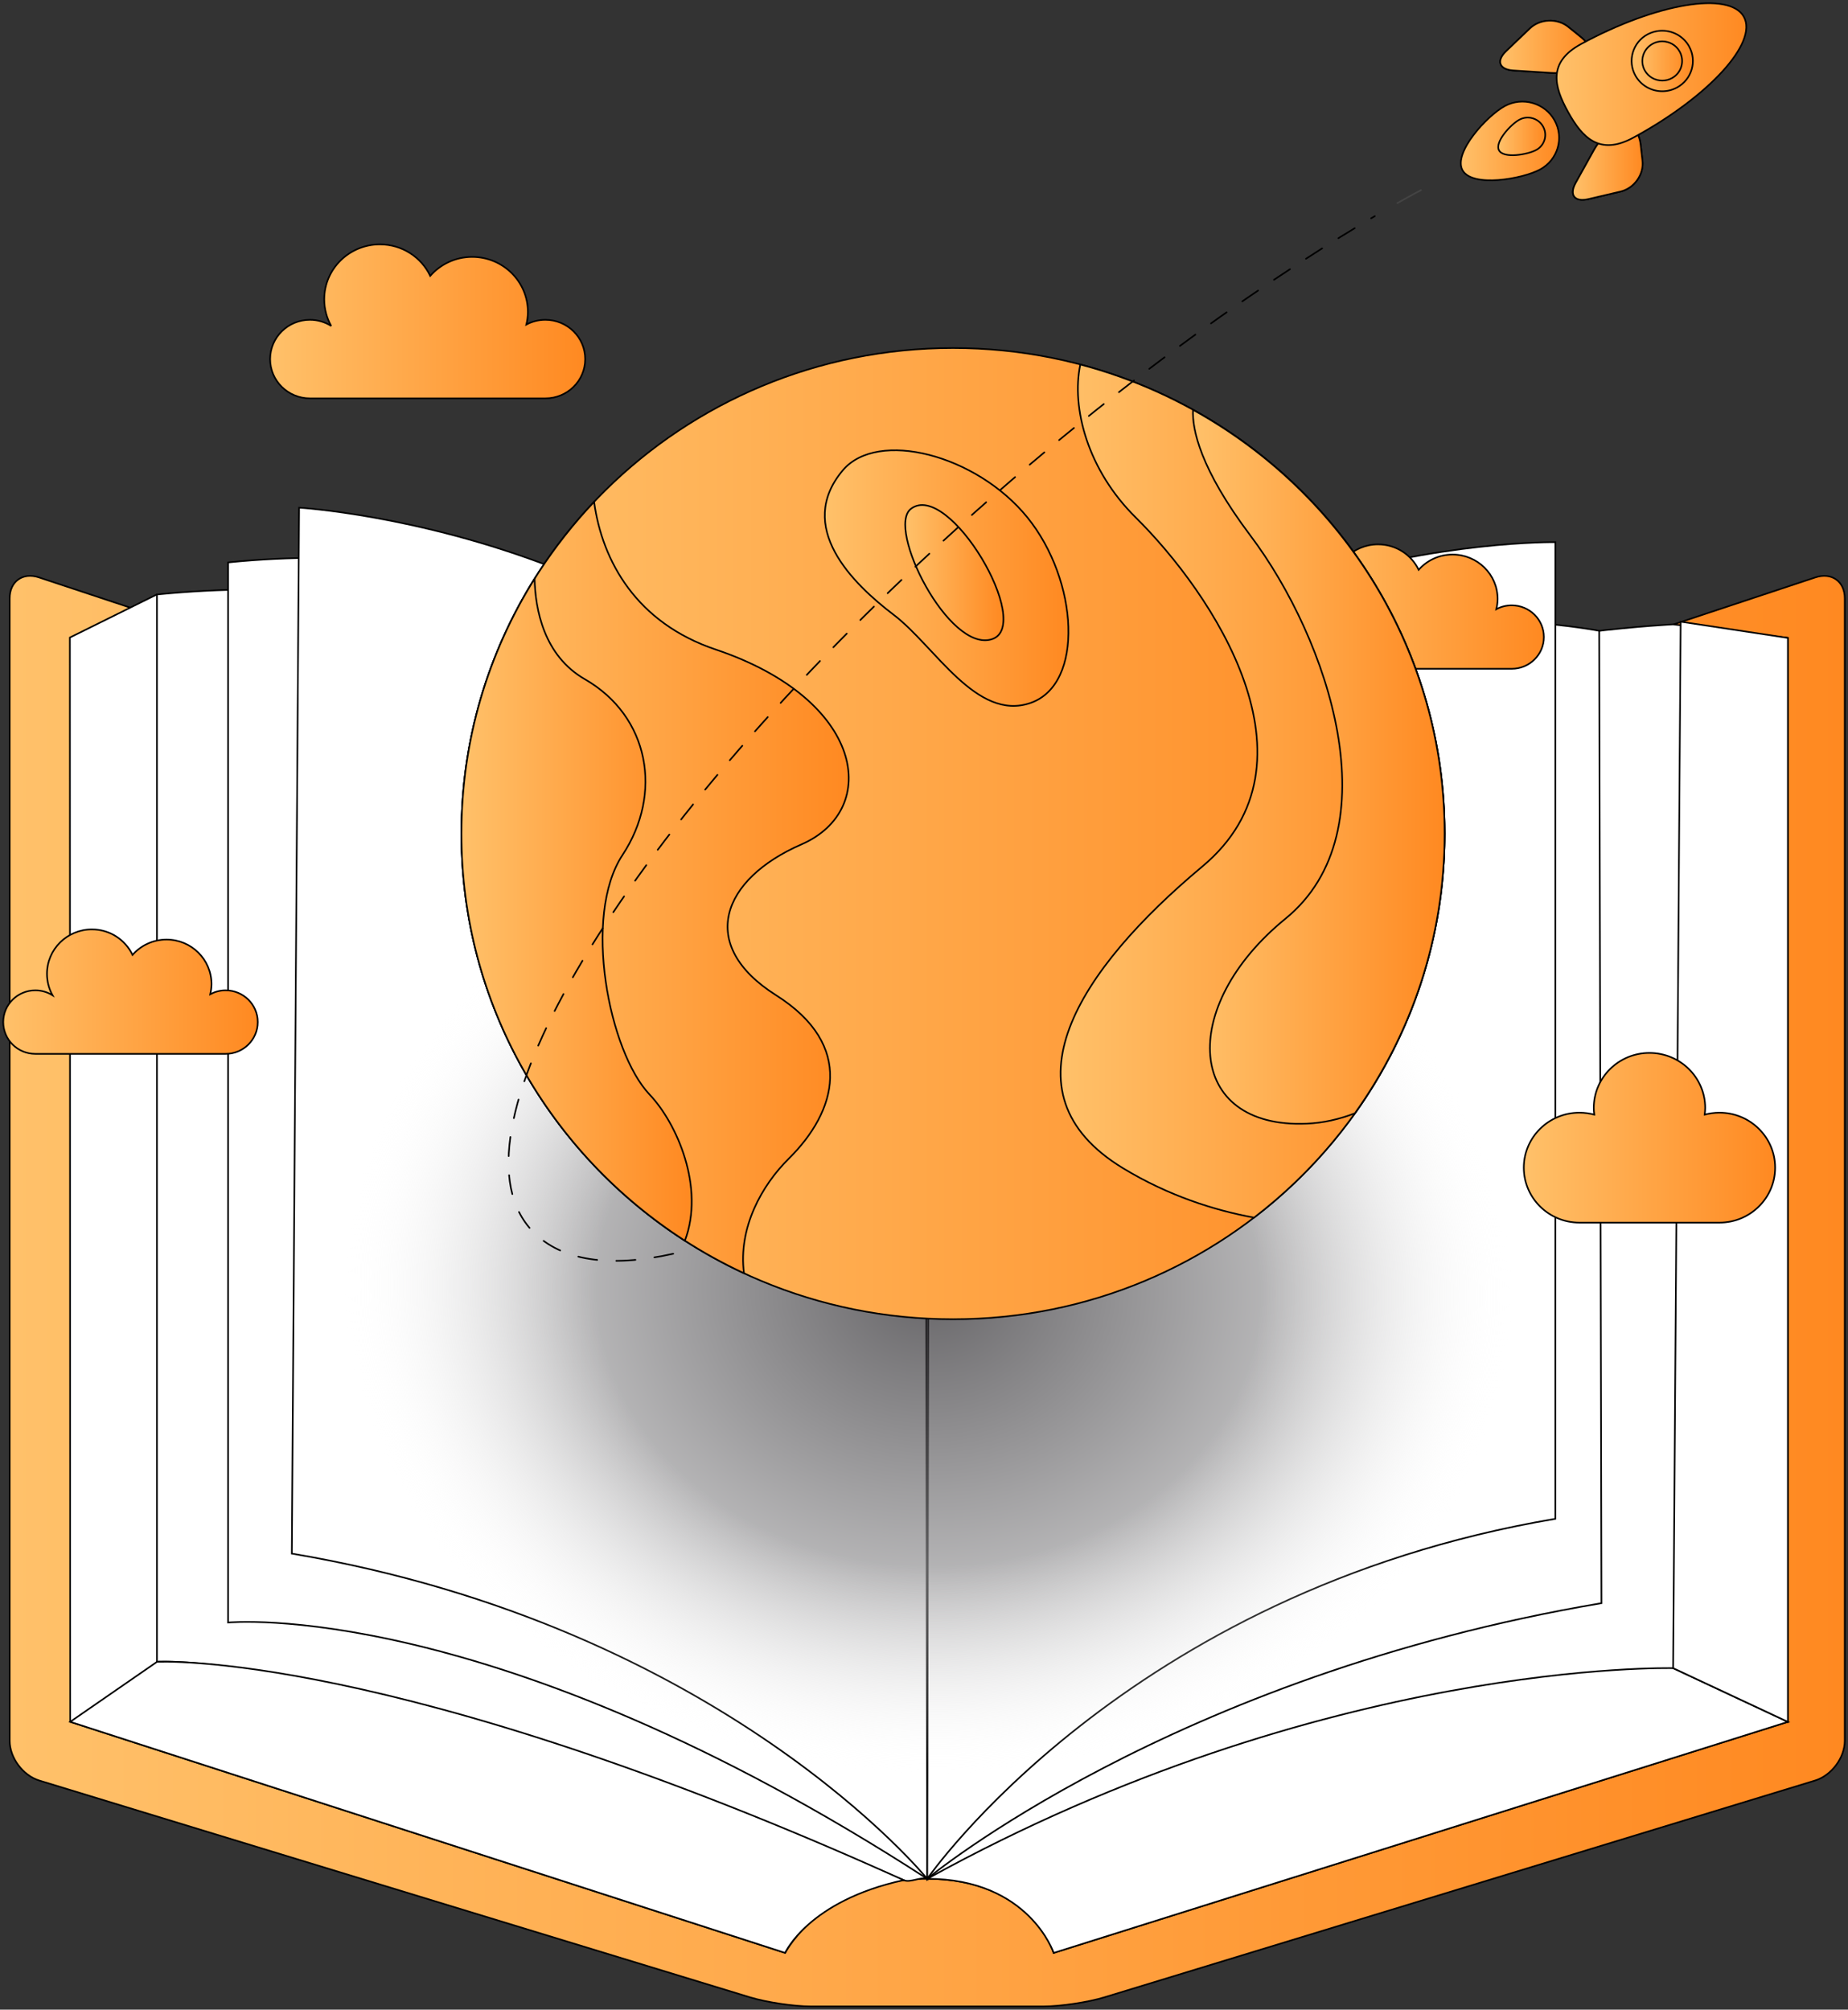 <svg width="572" height="622" viewBox="0 0 572 622" fill="none" xmlns="http://www.w3.org/2000/svg">
<rect x="0" y="0" width="572" height="622" fill="#333333" stroke="none"/>
<path d="M318.202 256.579L286.984 257.479L255.792 256.579C250.48 256.429 242.107 254.955 237.072 253.281L12.076 178.718C7.067 177.043 2.994 179.942 2.994 185.189V538.79C2.994 544.038 7.092 549.535 12.152 551.084L232.215 618.201C237.275 619.726 245.673 621 250.986 621H286.984H322.983C328.295 621 336.694 619.726 341.754 618.201L561.817 551.084C566.876 549.535 571 544.038 571 538.79V185.189C571 179.942 566.927 177.043 561.893 178.718L336.896 253.281C331.862 254.955 323.489 256.429 318.202 256.579Z" fill="url(#paint0_linear_1981_2077)" stroke="black" stroke-width="0.5"/>
<path d="M553.383 197.425V532.91L326.135 604.425C326.135 604.425 318.951 581.486 286.975 581.486C254.999 581.486 243.007 604.425 243.007 604.425L21.73 532.91L21.629 197.325L48.571 183.982C186.619 191.678 242.729 273.563 262.411 277.461C271.138 279.16 279.689 279.835 287.556 279.91C307.137 280.21 321.809 276.886 321.809 276.886C351.787 201.024 517.865 193.252 517.865 193.252L553.383 197.425Z" fill="white" stroke="black" stroke-width="0.5"/>
<path d="M495 195.243C495 195.243 343.266 165.708 294.745 279.952L287.004 581.478C287.004 581.478 362.466 518.709 495.683 496.195L495 195.243Z" fill="white" stroke="black" stroke-width="0.5"/>
<path d="M48.576 183.997V514.309C48.576 514.309 113.11 510.311 279.72 581.926C281.744 582.801 284.805 580.852 286.98 581.501L286.449 279.975C286.449 279.975 208.583 168.205 48.576 183.997Z" fill="white" stroke="black" stroke-width="0.5"/>
<path d="M70.601 174.076V502.19C70.601 502.19 152.008 494.094 286.996 581.501L287.552 279.924C287.552 279.924 227.395 158.284 70.601 174.076Z" fill="white" stroke="black" stroke-width="0.5"/>
<path d="M92.576 157.13C92.576 157.13 237.91 165.726 286.456 279.97L286.987 581.497C286.987 581.497 223.541 503.36 90.324 480.846L92.576 157.13Z" fill="white" stroke="black" stroke-width="0.5"/>
<path d="M279.718 581.912C250.221 588.309 243.011 604.426 243.011 604.426L21.733 532.911L48.599 514.345C48.599 514.345 121.077 510.297 279.718 581.912Z" fill="white" stroke="black" stroke-width="0.5"/>
<path d="M287.004 581.501C318.499 581.501 326.139 604.439 326.139 604.439L553.412 532.925L517.895 516.308C517.895 516.308 410.178 513.509 287.004 581.501Z" fill="white" stroke="black" stroke-width="0.5"/>
<path d="M481.415 167.807C481.415 167.807 336.081 165.733 287.535 279.977L287.004 581.504C287.004 581.504 348.199 492.597 481.415 470.083V167.807Z" fill="white" stroke="black" stroke-width="0.5"/>
<path d="M517.878 516.309L520.205 192.418L553.396 197.44V532.925L517.878 516.309Z" fill="white" stroke="black" stroke-width="0.5"/>
<path fill-rule="evenodd" clip-rule="evenodd" d="M294.981 245.28C399.89 245.28 484.94 311.697 484.94 393.607C484.94 475.541 393.236 566.497 288.327 566.497C183.419 566.497 105.021 475.541 105.021 393.607C105.021 311.697 190.072 245.28 294.981 245.28Z" fill="url(#paint1_radial_1981_2077)"/>
<path d="M491.613 19.681C493.662 17.807 492.599 14.059 489.21 11.386L485.339 8.262C481.949 5.588 476.662 5.813 473.55 8.787L466.163 15.858C463.052 18.832 464.038 21.506 468.364 21.805L480.027 22.555C484.352 22.855 489.564 21.556 491.613 19.681Z" fill="url(#paint2_linear_1981_2077)" stroke="black" stroke-width="0.5"/>
<path d="M491.613 19.681C493.662 17.807 492.599 14.059 489.21 11.386L485.339 8.262C481.949 5.588 476.662 5.813 473.55 8.787L466.163 15.858C463.052 18.832 464.038 21.506 468.364 21.805L480.027 22.555C484.352 22.855 489.564 21.556 491.613 19.681Z" fill="url(#paint3_linear_1981_2077)" stroke="black" stroke-width="0.5"/>
<path d="M502.023 38.37C504.73 37.67 507.336 40.569 507.816 44.842L508.373 49.739C508.879 53.987 505.818 58.285 501.593 59.285L491.601 61.633C487.376 62.608 485.63 60.359 487.705 56.611L493.346 46.466C495.421 42.718 499.316 39.069 502.023 38.37Z" fill="url(#paint4_linear_1981_2077)" stroke="black" stroke-width="0.5"/>
<path d="M502.023 38.37C504.73 37.67 507.336 40.569 507.816 44.842L508.373 49.739C508.879 53.987 505.818 58.285 501.593 59.285L491.601 61.633C487.376 62.608 485.63 60.359 487.705 56.611L493.346 46.466C495.421 42.718 499.316 39.069 502.023 38.37Z" fill="url(#paint5_linear_1981_2077)" stroke="black" stroke-width="0.5"/>
<path d="M505.508 42.627C495.136 48.25 489.798 42.677 485.371 34.681C480.919 26.66 479.047 19.239 489.393 13.617C512.768 0.973 535.334 -2.8 539.761 5.196C544.213 13.217 528.883 29.959 505.508 42.627Z" fill="url(#paint6_linear_1981_2077)" stroke="black" stroke-width="0.5"/>
<path d="M514.514 26.594C511.655 26.594 509.024 25.07 507.658 22.596C506.646 20.772 506.419 18.698 507 16.699C507.582 14.725 508.923 13.076 510.744 12.101C511.908 11.477 513.198 11.152 514.514 11.152C517.372 11.152 520.003 12.676 521.369 15.15C523.444 18.898 522.052 23.596 518.258 25.645C517.119 26.269 515.829 26.594 514.514 26.594Z" fill="url(#paint7_linear_1981_2077)" stroke="black" stroke-width="0.5"/>
<path d="M514.507 12.804C516.682 12.804 518.782 13.929 519.895 15.953C521.539 18.901 520.452 22.599 517.466 24.199C516.53 24.723 515.518 24.948 514.507 24.948C512.331 24.948 510.231 23.824 509.093 21.8C507.474 18.851 508.562 15.153 511.547 13.554C512.483 13.029 513.495 12.804 514.507 12.804ZM514.507 9.506C512.913 9.506 511.344 9.906 509.928 10.655C507.701 11.855 506.108 13.854 505.399 16.253C504.691 18.651 504.969 21.175 506.184 23.374C507.853 26.373 511.041 28.247 514.507 28.247C516.1 28.247 517.669 27.847 519.06 27.097C523.664 24.598 525.334 18.901 522.829 14.379C521.16 11.355 517.972 9.506 514.507 9.506Z" fill="url(#paint8_linear_1981_2077)" stroke="black" stroke-width="0.5"/>
<path d="M476.699 52.451C471.209 55.425 455.702 58.099 452.691 52.701C449.681 47.279 460.306 35.785 465.795 32.811C471.285 29.862 478.166 31.837 481.176 37.259C484.187 42.681 482.188 49.478 476.699 52.451Z" fill="url(#paint9_linear_1981_2077)" stroke="black" stroke-width="0.5"/>
<path d="M475.479 46.426C472.848 47.851 465.436 49.15 463.994 46.551C462.552 43.953 467.637 38.48 470.268 37.056C472.899 35.632 476.187 36.581 477.629 39.18C479.071 41.754 478.11 45.027 475.479 46.426Z" fill="url(#paint10_linear_1981_2077)" stroke="black" stroke-width="0.5"/>
<path d="M467.924 187.356C466.179 187.356 464.56 187.781 463.143 188.556C463.396 187.531 463.548 186.482 463.548 185.382C463.548 177.786 457.299 171.639 449.609 171.639C445.41 171.639 441.666 173.463 439.111 176.362C436.884 171.714 432.103 168.491 426.538 168.491C418.847 168.491 412.599 174.638 412.599 182.234C412.599 184.658 413.231 186.907 414.344 188.881C412.801 187.906 410.98 187.356 409.032 187.356C403.542 187.356 399.09 191.754 399.09 197.177C399.09 202.599 403.542 206.997 409.032 206.997C414.521 206.997 462.41 206.997 467.924 206.997C473.414 206.997 477.866 202.599 477.866 197.177C477.866 191.754 473.414 187.356 467.924 187.356Z" fill="url(#paint11_linear_1981_2077)" stroke="black" stroke-width="0.5"/>
<path d="M447.151 258.015C447.151 341.025 379.024 408.316 294.986 408.316C210.948 408.316 142.821 341.025 142.821 258.015C142.821 175.006 210.948 107.714 294.986 107.714C379.024 107.714 447.151 175.006 447.151 258.015Z" fill="url(#paint12_linear_1981_2077)" stroke="black" stroke-width="0.5"/>
<path d="M260.88 145.552C271.631 132.833 302.241 140.704 318.001 160.145C333.762 179.61 335.735 211.719 318.988 217.566C302.241 223.389 289.44 200.05 276.64 190.305C263.839 180.585 246.106 163.068 260.88 145.552Z" fill="url(#paint13_linear_1981_2077)" stroke="black" stroke-width="0.5"/>
<path d="M248.084 261.339C272.699 250.619 267.791 216.586 221.497 201.018C197.135 192.822 186.434 173.882 183.879 155.341C158.43 182.228 142.821 218.31 142.821 258.015C142.821 318.161 178.592 370.06 230.275 394.073C228.453 379.98 235.815 366.837 244.138 358.616C258.912 344.023 264.831 323.583 240.192 308.016C215.577 292.448 223.47 272.033 248.084 261.339Z" fill="url(#paint14_linear_1981_2077)" stroke="black" stroke-width="0.5"/>
<path d="M211.985 384.007C218.183 367.615 209.607 347.75 201.031 338.729C188.534 325.536 180.186 283.531 192.708 264.591C205.205 245.625 201.031 221.737 181.021 210.218C168.296 202.896 165.69 188.578 165.463 179.133C151.119 202.047 142.821 229.083 142.821 258.019C142.821 310.793 170.345 357.195 211.985 384.007Z" fill="url(#paint15_linear_1981_2077)" stroke="black" stroke-width="0.5"/>
<path d="M334.381 112.814C331.547 126.333 336.708 145.523 351.507 160.141C375.135 183.505 410.602 236.029 372.201 268.138C333.774 300.247 309.159 338.179 347.561 361.542C361.626 370.088 375.818 374.586 388.163 376.86C424.035 349.373 447.157 306.369 447.157 258.018C447.157 188.477 399.319 129.956 334.381 112.814Z" fill="url(#paint16_linear_1981_2077)" stroke="black" stroke-width="0.5"/>
<path d="M281.924 157.508C274.284 163.43 293.612 201.986 306.943 197.863C320.3 193.74 293.612 148.437 281.924 157.508Z" fill="url(#paint17_linear_1981_2077)" stroke="black" stroke-width="0.5"/>
<path d="M532.219 344.378C530.625 344.378 529.107 344.603 527.64 344.977C527.716 344.303 527.792 343.603 527.792 342.903C527.792 333.508 520.076 325.887 510.539 325.887C501.027 325.887 493.311 333.508 493.311 342.903C493.311 343.603 493.362 344.303 493.463 344.977C491.995 344.603 490.478 344.378 488.884 344.378C479.372 344.378 471.656 351.999 471.656 361.394C471.656 370.79 479.372 378.411 488.884 378.411C498.396 378.411 522.707 378.411 532.219 378.411C541.73 378.411 549.446 370.79 549.446 361.394C549.446 351.999 541.73 344.378 532.219 344.378Z" fill="url(#paint18_linear_1981_2077)" stroke="black" stroke-width="0.5"/>
<path d="M168.813 98.982C166.688 98.982 164.665 99.506 162.919 100.456C163.223 99.207 163.4 97.907 163.4 96.558C163.4 87.137 155.684 79.516 146.147 79.516C140.961 79.516 136.331 81.79 133.169 85.388C130.412 79.616 124.492 75.643 117.586 75.643C108.074 75.643 100.358 83.264 100.358 92.66C100.358 95.633 101.143 98.432 102.509 100.881C100.586 99.681 98.36 98.982 95.931 98.982C89.126 98.982 83.611 104.429 83.611 111.151C83.611 117.847 89.126 123.295 95.931 123.295C102.736 123.295 162.008 123.295 168.813 123.295C175.618 123.295 181.133 117.847 181.133 111.151C181.133 104.429 175.618 98.982 168.813 98.982Z" fill="url(#paint19_linear_1981_2077)" stroke="black" stroke-width="0.5"/>
<path d="M369.253 126.832C369 132.854 371.404 144.998 387.012 165.738C411.197 197.847 431.207 257.168 397.865 284.354C364.497 311.541 367.002 349.422 404.518 347.773C409.476 347.573 414.46 346.449 419.368 344.575C436.848 320.087 447.144 290.252 447.144 258.017C447.144 201.67 415.725 152.544 369.253 126.832Z" fill="url(#paint20_linear_1981_2077)" stroke="black" stroke-width="0.5"/>
<path d="M208.376 388.046C188.72 392.444 173.795 390.245 164.991 381.224C136.961 352.488 188.821 264.007 284.699 174.126C346.02 116.654 400.612 81.572 425.53 66.904" stroke="black" stroke-width="0.5" stroke-linecap="round" stroke-linejoin="round" stroke-dasharray="5.93 5.93"/>
<path d="M432.519 62.86C437.249 60.187 439.829 58.862 439.829 58.862" stroke="#444444" stroke-width="0.5" stroke-linecap="round" stroke-linejoin="round"/>
<path d="M69.835 306.516C68.114 306.516 66.495 306.966 65.079 307.716C65.306 306.691 65.458 305.642 65.458 304.567C65.458 296.971 59.235 290.799 51.544 290.799C47.345 290.799 43.576 292.648 41.021 295.547C38.794 290.874 34.013 287.65 28.448 287.65C20.757 287.65 14.534 293.822 14.534 301.419C14.534 303.817 15.167 306.091 16.254 308.04C14.711 307.091 12.89 306.516 10.942 306.516C5.452 306.516 1 310.914 1 316.336C1 321.784 5.452 326.181 10.942 326.181C16.431 326.181 64.345 326.181 69.835 326.181C75.324 326.181 79.776 321.784 79.776 316.336C79.776 310.914 75.324 306.516 69.835 306.516Z" fill="url(#paint21_linear_1981_2077)" stroke="black" stroke-width="0.5"/>
<defs>
<linearGradient id="paint0_linear_1981_2077" x1="2.994" y1="396.248" x2="571" y2="396.248" gradientUnits="userSpaceOnUse">
<stop stop-color="#FFC16A"/>
<stop offset="1" stop-color="#FF8921"/>
</linearGradient>
<radialGradient id="paint1_radial_1981_2077" cx="0" cy="0" r="1" gradientUnits="userSpaceOnUse" gradientTransform="translate(287.393 399.449) rotate(-179.667) scale(180.874 149.849)">
<stop stop-color="#232125" stop-opacity="0.686"/>
<stop offset="0.569" stop-color="#919092" stop-opacity="0.686"/>
<stop offset="1" stop-color="#FEFEFE" stop-opacity="0"/>
</radialGradient>
<linearGradient id="paint2_linear_1981_2077" x1="464.348" y1="14.374" x2="492.655" y2="14.374" gradientUnits="userSpaceOnUse">
<stop stop-color="#FFC16A"/>
<stop offset="1" stop-color="#FF8921"/>
</linearGradient>
<linearGradient id="paint3_linear_1981_2077" x1="464.348" y1="14.374" x2="492.655" y2="14.374" gradientUnits="userSpaceOnUse">
<stop stop-color="#FFC16A"/>
<stop offset="1" stop-color="#FF8921"/>
</linearGradient>
<linearGradient id="paint4_linear_1981_2077" x1="486.831" y1="49.883" x2="508.428" y2="49.883" gradientUnits="userSpaceOnUse">
<stop stop-color="#FFC16A"/>
<stop offset="1" stop-color="#FF8921"/>
</linearGradient>
<linearGradient id="paint5_linear_1981_2077" x1="486.831" y1="49.883" x2="508.428" y2="49.883" gradientUnits="userSpaceOnUse">
<stop stop-color="#FFC16A"/>
<stop offset="1" stop-color="#FF8921"/>
</linearGradient>
<linearGradient id="paint6_linear_1981_2077" x1="481.803" y1="22.62" x2="540.53" y2="22.62" gradientUnits="userSpaceOnUse">
<stop stop-color="#FFC16A"/>
<stop offset="1" stop-color="#FF8921"/>
</linearGradient>
<linearGradient id="paint7_linear_1981_2077" x1="506.686" y1="18.755" x2="522.331" y2="18.755" gradientUnits="userSpaceOnUse">
<stop stop-color="#FFC16A"/>
<stop offset="1" stop-color="#FF8921"/>
</linearGradient>
<linearGradient id="paint8_linear_1981_2077" x1="505.016" y1="18.733" x2="523.992" y2="18.733" gradientUnits="userSpaceOnUse">
<stop stop-color="#FFC16A"/>
<stop offset="1" stop-color="#FF8921"/>
</linearGradient>
<linearGradient id="paint9_linear_1981_2077" x1="452.164" y1="43.44" x2="482.577" y2="43.44" gradientUnits="userSpaceOnUse">
<stop stop-color="#FFC16A"/>
<stop offset="1" stop-color="#FF8921"/>
</linearGradient>
<linearGradient id="paint10_linear_1981_2077" x1="463.741" y1="42.13" x2="478.3" y2="42.13" gradientUnits="userSpaceOnUse">
<stop stop-color="#FFC16A"/>
<stop offset="1" stop-color="#FF8921"/>
</linearGradient>
<linearGradient id="paint11_linear_1981_2077" x1="399.09" y1="187.45" x2="477.866" y2="187.45" gradientUnits="userSpaceOnUse">
<stop stop-color="#FFC16A"/>
<stop offset="1" stop-color="#FF8921"/>
</linearGradient>
<linearGradient id="paint12_linear_1981_2077" x1="142.821" y1="255.725" x2="447.151" y2="255.725" gradientUnits="userSpaceOnUse">
<stop stop-color="#FFC16A"/>
<stop offset="1" stop-color="#FF8921"/>
</linearGradient>
<linearGradient id="paint13_linear_1981_2077" x1="255.285" y1="178.321" x2="330.71" y2="178.321" gradientUnits="userSpaceOnUse">
<stop stop-color="#FFC16A"/>
<stop offset="1" stop-color="#FF8921"/>
</linearGradient>
<linearGradient id="paint14_linear_1981_2077" x1="142.821" y1="272.888" x2="262.71" y2="272.888" gradientUnits="userSpaceOnUse">
<stop stop-color="#FFC16A"/>
<stop offset="1" stop-color="#FF8921"/>
</linearGradient>
<linearGradient id="paint15_linear_1981_2077" x1="142.821" y1="280.009" x2="214.099" y2="280.009" gradientUnits="userSpaceOnUse">
<stop stop-color="#FFC16A"/>
<stop offset="1" stop-color="#FF8921"/>
</linearGradient>
<linearGradient id="paint16_linear_1981_2077" x1="328.286" y1="242.825" x2="447.157" y2="242.825" gradientUnits="userSpaceOnUse">
<stop stop-color="#FFC16A"/>
<stop offset="1" stop-color="#FF8921"/>
</linearGradient>
<linearGradient id="paint17_linear_1981_2077" x1="280.192" y1="176.921" x2="310.598" y2="176.921" gradientUnits="userSpaceOnUse">
<stop stop-color="#FFC16A"/>
<stop offset="1" stop-color="#FF8921"/>
</linearGradient>
<linearGradient id="paint18_linear_1981_2077" x1="471.656" y1="351.749" x2="549.446" y2="351.749" gradientUnits="userSpaceOnUse">
<stop stop-color="#FFC16A"/>
<stop offset="1" stop-color="#FF8921"/>
</linearGradient>
<linearGradient id="paint19_linear_1981_2077" x1="83.611" y1="99.106" x2="181.133" y2="99.106" gradientUnits="userSpaceOnUse">
<stop stop-color="#FFC16A"/>
<stop offset="1" stop-color="#FF8921"/>
</linearGradient>
<linearGradient id="paint20_linear_1981_2077" x1="369.236" y1="235.645" x2="447.144" y2="235.645" gradientUnits="userSpaceOnUse">
<stop stop-color="#FFC16A"/>
<stop offset="1" stop-color="#FF8921"/>
</linearGradient>
<linearGradient id="paint21_linear_1981_2077" x1="1" y1="306.622" x2="79.776" y2="306.622" gradientUnits="userSpaceOnUse">
<stop stop-color="#FFC16A"/>
<stop offset="1" stop-color="#FF8921"/>
</linearGradient>
</defs>
</svg>
